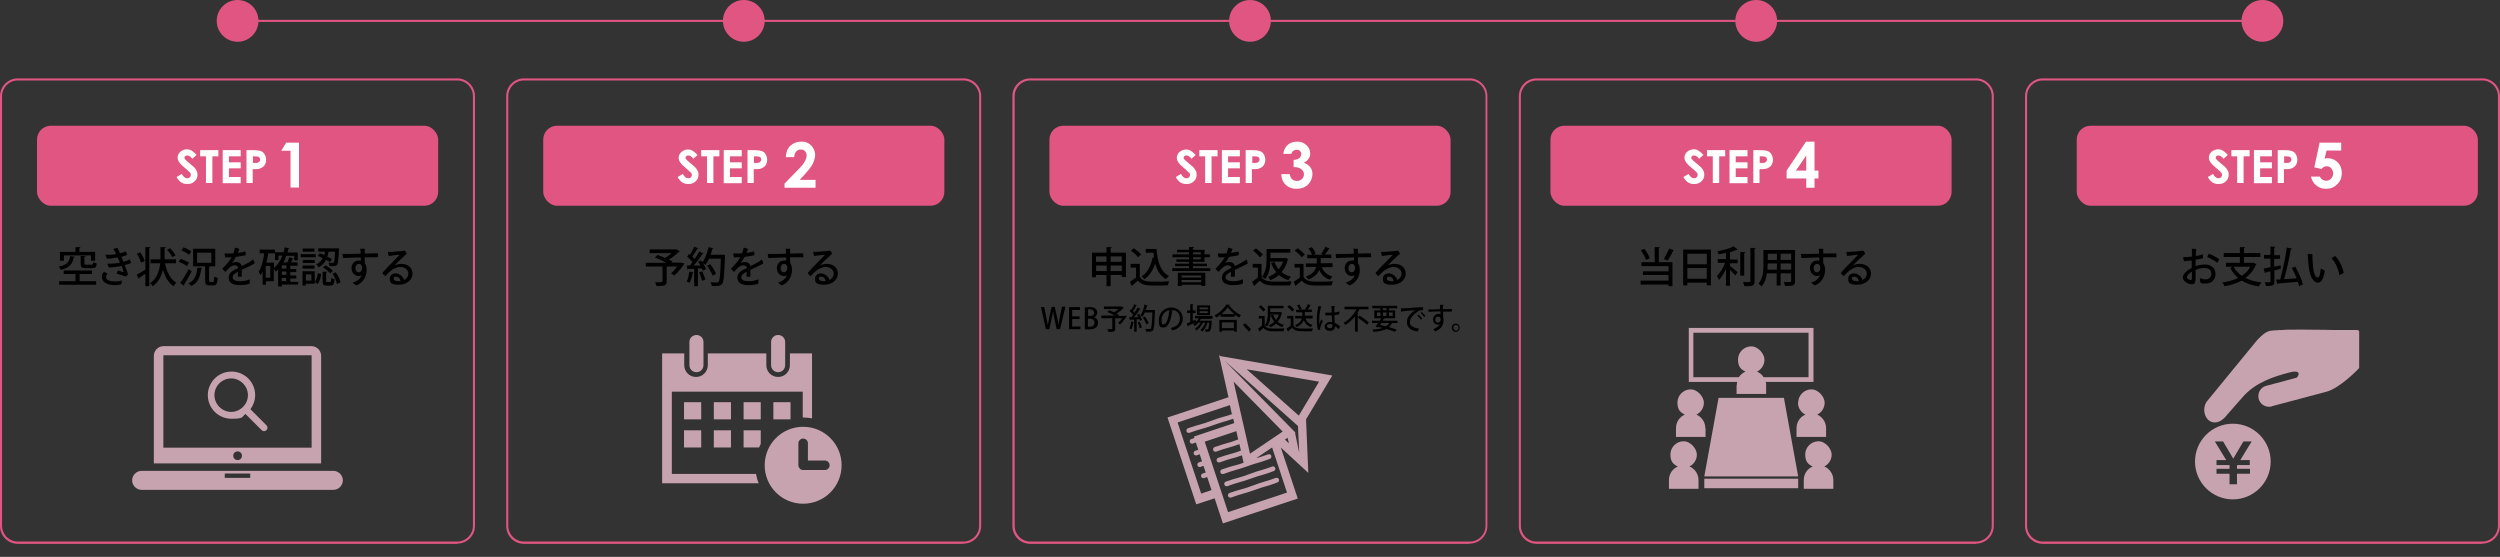 <?xml version="1.0" encoding="UTF-8"?>
<svg id="_レイヤー_1" data-name="レイヤー_1" xmlns="http://www.w3.org/2000/svg" version="1.1" viewBox="0 0 1209 269.3">
  <rect x="0" y="0" width="1209" height="269.3" fill="#333333" stroke="none"/>
  <!-- Generator: Adobe Illustrator 29.8.2, SVG Export Plug-In . SVG Version: 2.1.1 Build 3)  -->
  <defs>
    <style>
      .st0 {
        fill: #e05581;
      }

      .st1 {
        fill: #fff;
      }

      .st2 {
        fill: #c6a3af;
      }
    </style>
  </defs>
  <g id="_レイヤー_11" data-name="_レイヤー_1">
    <g>
      <rect class="st0" x="507.5" y="60.8" width="194" height="38.7" rx="6.7" ry="6.7"/>
      <rect class="st0" x="749.8" y="60.8" width="194" height="38.7" rx="6.7" ry="6.7"/>
      <rect class="st0" x="1004.3" y="60.8" width="194" height="38.7" rx="6.7" ry="6.7"/>
      <rect class="st0" x="262.7" y="60.8" width="194" height="38.7" rx="6.7" ry="6.7"/>
      <rect class="st0" x="17.9" y="60.8" width="194" height="38.7" rx="6.7" ry="6.7"/>
      <g>
        <path d="M36.2,124.1c0,.1-.2.3-.5.3-.6,2.8-1.6,5-6.3,6.1-.2-.5-.6-1.2-1-1.6,4.3-.8,5.1-2.5,5.5-5l2.4.2h-.1ZM38.5,132.5v3.5h8v1.7h-17.9v-1.7h7.9v-3.5h-5.7v-1.7h13.7v1.7h-6ZM30.9,123.5v2.6h-1.9v-4.3h7.5v-2.3h2.4c0,.3-.2.4-.5.5v1.8h7.6v4.3h-2v-2.6h-13.2,0ZM38.9,123.8h2.4c0,.3-.1.4-.5.5v3.1c0,.5,0,.6.9.6h2.6c.6,0,.7-.2.8-1.2.4.3,1.1.5,1.7.6-.2,1.8-.7,2.3-2.2,2.3h-3c-2.1,0-2.6-.5-2.6-2.2v-3.6h-.1Z"/>
        <path d="M58.9,135.4c0,.5,0,1.6-.3,2.1-.9.2-1.9.4-3,.4-4.1,0-6.3-1.7-6.3-3.9s.6-2,1.1-2.5c.6.2,1.3.6,1.6.9-.4.3-.7.9-.7,1.5,0,1.4,1.5,2.2,4.1,2.2s2.7-.3,3.5-.5v-.2ZM60.3,128.2c.8,1.9,1.4,3.8,1.6,4.5-.2.3-.7.8-1.1,1-.8-.3-3-1-4.4-1.4.1-.4.5-1.2.7-1.5,1,.3,2.2.7,2.8.9-.2-.7-.7-2-1.1-3.1-.3,0-.6.1-.9.2-1.3.2-3.4.5-5.2.6-.3-.3-.7-1.4-.8-1.9,1.2,0,3.4,0,5.1-.3.3,0,.6-.1,1-.2-.4-.8-.7-1.7-1.1-2.5-1.7.3-3.4.6-5.1.6-.3-.3-.7-1.4-.8-1.9.7,0,1.4,0,2.4,0,.9,0,1.8-.2,2.8-.3,0-.2-.2-.5-.3-.6-.3-.6-.7-1.4-1.1-1.9.5-.2,1.5-.4,2-.5.3.5.7,1.5,1.2,2.6,1.1-.3,2.1-.6,2.8-.9.3.3.6,1.3.7,1.7-.7.3-1.7.6-2.8.9.3.8.7,1.6,1,2.4,1.2-.3,2.3-.7,3-1.1.3.4.6,1.4.7,1.7-.7.3-1.9.7-3.1,1h0Z"/>
        <path d="M70.3,119.5h2.4c0,.3,0,.4-.5.5v18.4h-1.9v-6c-1.1.8-2.2,1.5-3,2,0,.2,0,.3-.2.4l-1-2c1.1-.5,2.7-1.5,4.2-2.4v-10.9ZM67.9,122.1c.9,1.3,1.8,3,2.1,4.1-.7.4-1.2.6-1.8.8-.3-1.1-1.1-2.9-2-4.3l1.6-.7h0ZM85,127.3h-5.2c.9,4.2,2.5,7.7,5.5,9.4-.5.4-1.1,1.1-1.4,1.7-2.5-1.7-4.1-4.5-5.1-8-.7,3.2-2.2,6-4.9,8-.3-.5-.9-1-1.4-1.4,3.3-2.2,4.5-5.7,5-9.7h-4.7v-1.9h4.8c0-1.9,0-3.9,0-5.9h2.5c0,.4-.2.5-.5.5,0,1.8,0,3.6,0,5.4h5.5v1.9h-.1ZM82.3,120.1c1,1,2.1,2.4,2.6,3.4l-1.6.8c-.4-1-1.5-2.4-2.5-3.5l1.5-.8h0Z"/>
        <path d="M87.3,125.2c1.4.4,3.2,1.2,4.1,1.9l-1,1.6c-.9-.7-2.6-1.6-4-2.1l1-1.5h0ZM87.1,136.9c1.2-1.6,2.9-4.3,4.2-6.8,1.3,1,1.3,1.1,1.4,1.2-1.2,2.2-2.6,4.7-3.7,6.3,0,.1.1.2.1.3s0,.2-.1.3l-1.9-1.4h0ZM88.7,119.6c1.3.5,3,1.3,3.8,2l-1.1,1.6c-.8-.7-2.4-1.6-3.7-2.1l1-1.4h0ZM97.7,129.7c0,.2-.2.3-.4.3-.4,4-1.8,6.9-4.7,8.3-.3-.3-1-.9-1.4-1.3,2.8-1.3,4-3.8,4.2-7.6l2.3.2h0ZM101.2,135.7c0,.6,0,.7.5.7h1.3c.4,0,.5-.4.6-2.7.4.3,1.2.6,1.7.7-.2,2.8-.6,3.6-2.1,3.6h-1.9c-1.7,0-2.1-.6-2.1-2.4v-6.8h-5.8v-8.5h10.7v8.5h-4.1,1.6c0,.2-.1.3-.5.3v6.6ZM95.3,122.2v4.9h6.9v-4.9h-6.9Z"/>
        <path d="M120.8,135.1c0,.7,0,1.6-.2,2.2-.7.2-2.7.6-4.5.6-2.6,0-5.5-.7-5.5-3.5s2.2-3.6,4.6-4.8c0-.7-.7-1.3-1.7-1.3-1.6,0-2.9,1.3-4.5,3.2-.5-.4-1.1-1-1.5-1.6,2.3-2.1,3.6-4,4.5-5.5-1.1,0-2.1.1-3,.1-.2-.5-.4-1.4-.4-2,.6.1,1.2.1,1.7.1s1.6,0,2.6-.1c.3-.9.6-1.9.7-2.7.6,0,1.6.3,2.1.6,0,.4-.4,1.2-.7,1.9,1.4-.2,2.6-.4,3.6-.7.2.5.3,1.3.2,1.8-1.2.3-2.9.6-4.7.8-.5.9-1.2,2.1-1.9,3,.8-.4,1.5-.5,2.1-.5,1.2,0,2.3.6,2.6,2,1.6-.8,3-1.5,4.1-2.2.4-.3.9-.6,1.4-1,.3.4.7,1.4.7,1.9-.6.5-4.1,2.1-6.2,3.1v3.3c-.5.1-1.4,0-1.9,0,0-.4,0-1.4.1-2.4-1.6.8-2.6,1.6-2.6,2.8s1.6,1.8,3.6,1.8,3.6-.5,4.7-.9h0Z"/>
        <path d="M144.2,136v1.6h-7.9v.9h-1.8v-8.2c-.4.4-.8.8-1.2,1.1-.2-.4-.6-1.1-.9-1.6v6.2h-3.8v1.7h-1.6v-6.3c-.3.6-.6,1.1-1,1.7-.2-.4-.7-1.3-.9-1.8,1.4-1.9,2.2-5.3,2.7-8.8h-2.2v-1.8h7.4v1.8h-3.3c-.2,1.5-.5,3-.9,4.5h3.7v2.6c1.7-1.4,3.1-3.5,4.1-6h-1.9v2.2h-1.7v-3.8h4.1c.2-.8.5-1.6.6-2.4l2.2.5c0,.2-.2.3-.5.3,0,.6-.3,1.1-.4,1.7h5v3.8h-1.7v-2.2h-3.8c-.4,1.1-.9,2.2-1.4,3.2h1.9c.3-.8.7-1.8.9-2.5l2.1.6c0,.1-.2.2-.5.2-.2.5-.5,1.1-.7,1.7h3.1v1.6h-3.5v1.6h2.9v1.5h-2.9v1.6h2.9v1.5h-2.9v1.6h3.9v-.3ZM130.7,134.3v-5.7h-2.2v5.7h2.2ZM138.5,129.9v-1.6h-2.2v1.6h2.2ZM138.5,132.9v-1.6h-2.2v1.6h2.2ZM136.2,134.4v1.6h2.2v-1.6h-2.2Z"/>
        <path d="M152.7,122.9v1.5h-7.3v-1.5h7.3ZM152.2,131.2v6h-4.3v.9h-1.6v-6.9h5.9ZM152.2,125.7v1.5h-5.8v-1.5h5.8ZM146.3,129.9v-1.5h5.8v1.5h-5.8ZM152.1,120.2v1.5h-5.7v-1.5h5.7ZM150.6,132.7h-2.7v3h2.7v-3ZM155.3,132.4c-.2,1.8-.6,3.7-1.7,4.9l-1.4-.9c.9-1,1.3-2.7,1.5-4.3l1.6.4h0ZM158.9,121.8c-.2.7-.3,1.6-.6,2.3.8.4,1.6.8,2.2,1.2l-.9,1.5c-.5-.4-1.2-.8-1.9-1.2-.7,1.4-1.8,2.7-3.6,3.7-.2-.4-.7-1.1-1.2-1.4,1.6-.8,2.6-1.9,3.2-3.1-.8-.4-1.7-.7-2.4-1l.9-1.3c.7.2,1.4.5,2.2.8.2-.5.3-1.1.4-1.6h-3.3v-1.6h10v.6c-.2,4.8-.4,6.6-.9,7.3-.5.6-1,.7-2.3.7h-1.4c0-.5-.2-1.2-.5-1.6h2.1c.8,0,.4,0,.5-.2.3-.4.5-1.7.6-5.2h-3.1ZM157.7,135.8c0,.5,0,.6.5.6h1.4c.4,0,.5-.3.6-2.1.3.3,1.1.6,1.6.7-.2,2.5-.6,3.1-1.9,3.1h-1.9c-1.6,0-2-.5-2-2.2v-4.5h2.2c0,.3,0,.4-.5.4v4.1h0ZM159.7,132.2c-.7-.9-2.2-2.1-3.5-2.9l1.2-1c1.3.7,2.9,1.9,3.6,2.7l-1.3,1.2ZM162.9,137.3c-.2-1.4-1.1-3.5-2.1-5l1.6-.6c1.1,1.5,2,3.5,2.3,4.9l-1.7.7h-.1Z"/>
        <path d="M174.4,122.4c0-.7,0-1.4-.2-2.1.6,0,1.6,0,2.2,0v2.3c2.7,0,5.3-.1,6.3-.1.1.5.1,1.4.1,1.9h-6.4v2.8c.6.8.9,2,.9,3.4,0,2.8-1.5,6.1-4.9,7.4-.6-.2-1.5-.9-1.8-1.4,1.8-.4,3.5-1.6,4.3-3.5-.4.2-.9.4-1.4.4-1.8,0-3.5-1.5-3.5-3.8s1.6-3.7,3.5-3.7.7,0,1,.1v-1.6c-3.6.1-7.2.2-8.6.3,0-.5-.3-1.4-.3-2h2.6c1,0,3.5,0,6.2-.1v-.4h0ZM175.1,128.9c-.3-.9-.8-1.3-1.6-1.3s-1.6.8-1.6,2.1.7,2,1.6,2,1.8-.9,1.6-2.8Z"/>
        <path d="M199.5,132.2c0,3-2.5,5.5-6.8,5.5s-4.2-1.6-4.2-3,1.1-2.5,2.8-2.5,3.7,1.5,4.1,3.2c1.3-.6,2.1-1.8,2.1-3.2s-1.4-3.1-4-3.1-5.6,2.4-7.1,4.5c-.5-.3-1.2-1-1.5-1.6,1.3-1.5,3.8-4.2,5.2-5.5,1.3-1.3,2.6-2.7,3.2-3.3-1.1,0-3.5.4-5.3.6-.2-.5-.4-1.4-.4-2h1.7c1.6-.1,5.6-.4,6.5-.6.3.3.7,1,.9,1.5-1,.9-2.6,2.4-3.8,3.5-.9.9-1.6,1.6-2.1,2.2,1-.6,2.3-.8,3.2-.8,3.3,0,5.5,1.8,5.5,4.8v-.2ZM193.7,135.9c-.2-1.2-1-2.1-2.2-2.1s-1.1.4-1.1.9c0,.8.9,1.3,2.1,1.3s.8,0,1.1,0h0Z"/>
      </g>
      <g>
        <path d="M329.6,127.1l1.4.3c-.2.4-2.2,3.5-4.9,5.8l-1.6-1c1-.8,2.1-2.1,3-3.3h-4.7c0,.1-.2.2-.4.2v7c0,2.1-1.1,2.2-4.9,2.2-.1-.5-.4-1.3-.7-1.8h2.2q1.4,0,1.4-.4v-7.2h-8.1v-1.8h10c-1.6-.9-3.8-1.9-5.6-2.5l1.3-1.3c1.1.4,2.4.9,3.7,1.4,1-.6,2.2-1.5,3.1-2.3h-10.6v-1.8h12.9c0-.1,1.7,1,1.7,1,0,0-.3.2-.5.2-1.2,1.2-3,2.6-4.8,3.7.7.3,1.2.7,1.7,1l-.5.5h4.9Z"/>
        <path d="M335.4,131.8c0,.1-.2.2-.4.2-.3,1.7-.8,3.6-1.5,4.8-.3-.2-1-.5-1.4-.7.6-1.1,1-3,1.3-4.8l2,.5ZM340.2,122.7c0,0-.2.2-.5.2-1.1,1.7-2.7,3.8-4.2,5.5h3.2c-.3-.6-.7-1.2-1.1-1.8l1.4-.7c1,1.3,2,3,2.4,4.2-.6.4-1,.6-1.5.8,0-.3-.3-.7-.5-1.1h-1.9v8.6h-1.8v-8.4c-1.1,0-2.1.1-2.9.1,0,.2-.2.3-.3.3l-.4-2h1.5c.4-.5.9-1,1.3-1.6-.6-.9-1.7-1.9-2.6-2.7l.9-1.3c.2.1.3.3.5.4.7-1.2,1.6-2.7,2-3.9l2,.8c0,.2-.3.2-.5.2-.6,1.1-1.6,2.7-2.4,3.8.4.4.8.8,1.1,1.2.9-1.3,1.7-2.6,2.3-3.7l1.9.9v.2ZM339.5,135.8c-.2-1.1-.8-2.8-1.4-4.1l1.5-.5c.6,1.3,1.2,2.9,1.5,4l-1.6.6ZM349.6,123.2h1v.7c-.3,9.3-.6,12.4-1.4,13.4-.6.8-1.3,1-3.1,1h-1.9c0-.5-.3-1.3-.6-1.8,1.3.1,2.5.1,3,.1s.6,0,.9-.3c.6-.7.9-3.7,1.1-11.2h-5.7c-.5,1.1-1.1,2.2-1.7,3-.4-.3-1.1-.8-1.6-1.1,1.3-1.7,2.4-4.7,3.1-7.5l2.3.6c0,.2-.2.3-.5.2-.2,1-.5,2-.9,2.9h6ZM343.5,127.8c1.1,1.4,2.3,3.3,2.8,4.6l-1.7.9c-.4-1.3-1.6-3.3-2.6-4.8l1.5-.8h0Z"/>
        <path d="M366.8,135.1c0,.7,0,1.6-.2,2.2-.7.2-2.7.6-4.5.6-2.6,0-5.5-.7-5.5-3.5s2.2-3.6,4.6-4.8c0-.7-.7-1.3-1.7-1.3-1.6,0-2.9,1.3-4.5,3.2-.5-.4-1.1-1-1.5-1.6,2.3-2.1,3.6-4,4.5-5.5-1.1,0-2.1.1-3,.1-.2-.5-.4-1.4-.4-2,.6.1,1.2.1,1.7.1s1.6,0,2.6-.1c.3-.9.6-1.9.7-2.7.6,0,1.6.3,2.1.6,0,.4-.4,1.2-.7,1.9,1.4-.2,2.6-.4,3.6-.7.2.5.3,1.3.2,1.8-1.2.3-2.9.6-4.7.8-.5.9-1.2,2.1-1.9,3,.8-.4,1.5-.5,2.1-.5,1.2,0,2.3.6,2.6,2,1.6-.8,3-1.5,4.1-2.2.4-.3.9-.6,1.4-1,.3.4.7,1.4.7,1.9-.6.5-4.1,2.1-6.2,3.1v3.3c-.5.1-1.3,0-1.9,0,0-.4,0-1.4.1-2.4-1.6.8-2.6,1.6-2.6,2.8s1.6,1.8,3.6,1.8,3.6-.5,4.7-.9h0Z"/>
        <path d="M380.1,122.4c0-.7,0-1.4-.2-2.1.6,0,1.6,0,2.2,0v2.3c2.7,0,5.3-.1,6.3-.1.1.5.1,1.4.1,1.9h-6.4v2.8c.6.8.9,2,.9,3.4,0,2.8-1.5,6.1-4.9,7.4-.6-.2-1.5-.9-1.8-1.4,1.8-.4,3.5-1.6,4.3-3.5-.4.2-.9.4-1.4.4-1.8,0-3.5-1.5-3.5-3.8s1.6-3.7,3.5-3.7.7,0,1,.1v-1.6c-3.6.1-7.2.2-8.6.3-.1-.5-.3-1.4-.3-2h2.6c1,0,3.5,0,6.2-.1v-.4h0ZM380.7,128.9c-.3-.9-.8-1.3-1.6-1.3s-1.6.8-1.6,2.1.7,2,1.6,2,1.8-.9,1.6-2.8Z"/>
        <path d="M405.2,132.2c0,3-2.5,5.5-6.8,5.5s-4.2-1.6-4.2-3,1.1-2.5,2.8-2.5,3.7,1.5,4.1,3.2c1.3-.6,2.1-1.8,2.1-3.2s-1.4-3.1-4-3.1-5.6,2.4-7.1,4.5c-.5-.3-1.2-1-1.5-1.6,1.3-1.5,3.8-4.2,5.2-5.5,1.3-1.3,2.6-2.7,3.2-3.3-1.1,0-3.5.4-5.3.6-.2-.5-.4-1.4-.4-2h1.7c1.6-.1,5.6-.4,6.5-.6.3.3.7,1,.9,1.5-1,.9-2.6,2.4-3.8,3.5-.9.9-1.6,1.6-2.1,2.2,1-.6,2.3-.8,3.2-.8,3.3,0,5.5,1.8,5.5,4.8v-.2ZM399.3,135.9c-.2-1.2-1-2.1-2.2-2.1s-1.1.4-1.1.9c0,.8.9,1.3,2.1,1.3s.8,0,1.1,0h.1Z"/>
      </g>
      <g>
        <path d="M537.1,122.2h7.4v11.8h-2v-1h-5.4v5.4h-2v-5.4h-5.1v1.1h-1.9v-11.9h7v-2.7h2.5c0,.3-.2.4-.5.5v2.2ZM535.1,124h-5.1v2.6h5.1v-2.6ZM530.1,131.1h5.1v-2.7h-5.1v2.7ZM542.5,124h-5.4v2.6h5.4v-2.6ZM537.1,131.1h5.4v-2.7h-5.4v2.7Z"/>
        <path d="M551.2,127.5v6.5c1.4,2.2,4.2,2.2,7.3,2.2s5.1,0,6.9-.2c-.2.5-.5,1.4-.6,2-1.4,0-3.4.1-5.3.1-4.6,0-7.2,0-9.2-2.4-.9.8-1.9,1.7-2.7,2.3,0,.2,0,.3-.2.4l-1-2.1c.9-.6,2-1.3,3-2.1v-4.8h-2.6v-1.8h4.5-.1ZM548.3,120c1.3.9,2.8,2.2,3.5,3.1l-1.5,1.3c-.6-1-2.1-2.3-3.4-3.2l1.4-1.1h0ZM554,120.4h5.3c.4,6.1,1.9,10.9,6,13.1-.4.3-1.1,1-1.5,1.5-2.7-1.6-4.3-4.3-5.2-7.6-1,3.3-2.7,6-5.2,7.6-.3-.4-.9-1-1.3-1.4,2.8-1.7,4.5-5,5.3-9.1h.7c-.1-.6-.2-1.4-.3-2.3h-3.7v-1.8h-.1Z"/>
        <path d="M577,129.7h8.3v1.4h-18.4v-1.4h8.1v-1h-6.7v-1.2h6.7v-.9h-6.1v-1.2h6.1v-1h-8v-1.4h8v-1h-5.8v-1.2h5.8v-1.4h2.4c0,.3,0,.4-.5.5v.9h5.6v2.2h2.6v1.4h-2.6v2.2h-5.6v.9h6.8v1.2h-6.8v1h.1ZM569.6,138.4v-6.5h13.3v6.4h-1.9v-.6h-9.5v.6h-1.9,0ZM580.9,133.2h-9.5v1h9.5v-1ZM571.4,136.5h9.5v-1.1h-9.5v1.1ZM577,122v1h3.7v-1h-3.7ZM577,124.4v1h3.7v-1h-3.7Z"/>
        <path d="M601.1,135.1c0,.7,0,1.6-.2,2.2-.7.2-2.7.6-4.5.6-2.6,0-5.5-.7-5.5-3.5s2.2-3.6,4.6-4.8c0-.7-.7-1.3-1.7-1.3-1.6,0-2.9,1.3-4.5,3.2-.5-.4-1.1-1-1.5-1.6,2.3-2.1,3.6-4,4.5-5.5-1.1,0-2.1.1-3,.1-.2-.5-.4-1.4-.4-2,.6.1,1.2.1,1.7.1s1.6,0,2.6-.1c.3-.9.6-1.9.7-2.7.6,0,1.6.3,2.1.6,0,.4-.4,1.2-.7,1.9,1.4-.2,2.6-.4,3.6-.7.2.5.3,1.3.2,1.8-1.2.3-2.9.6-4.7.8-.5.9-1.2,2.1-1.9,3,.8-.4,1.5-.5,2.1-.5,1.2,0,2.3.6,2.6,2,1.6-.8,3-1.5,4.1-2.2.4-.3.9-.6,1.4-1,.3.4.7,1.4.7,1.9-.6.5-4.1,2.1-6.2,3.1v3.3c-.5.1-1.4,0-1.9,0,0-.4,0-1.4,0-2.4-1.6.8-2.6,1.6-2.6,2.8s1.6,1.8,3.6,1.8,3.6-.5,4.7-.9h0Z"/>
        <path d="M610.1,127.5v6.5c1.4,2.2,4.2,2.2,7.5,2.2s5.2,0,7-.2c-.2.5-.5,1.4-.6,2-1.4,0-3.4.1-5.4.1-4.6,0-7.3,0-9.3-2.4-.9.8-1.8,1.7-2.6,2.3,0,.2,0,.3-.2.4l-1-2.1c.9-.6,1.9-1.4,2.8-2.1v-4.8h-2.5v-1.8h4.3ZM607.3,120c1.2.9,2.7,2.2,3.4,3.2l-1.5,1.3c-.6-1-2-2.4-3.2-3.3l1.4-1.1h-.1ZM616.3,126.6c.5,1.4,1.2,2.6,2.1,3.6.9-1.1,1.6-2.3,2.1-3.7h-6.2c0,2.7-.6,6.1-2.4,8.4-.3-.3-1.2-.9-1.6-1.1,2-2.5,2.2-6,2.2-8.7v-4.7h11.5v1.8h-9.6v2.6h7.4l1.2.4c0,0-.1.2-.2.3-.6,2.5-1.7,4.5-3,6.1,1.2,1,2.7,1.7,4.5,2.2-.4.4-1,1.1-1.2,1.7-1.8-.5-3.3-1.4-4.6-2.5-1.2,1.1-2.7,1.9-4.2,2.5-.2-.5-.7-1.2-1.1-1.6,1.5-.5,2.8-1.3,4-2.3-1-1.3-1.9-2.7-2.5-4.5l1.7-.4h-.1Z"/>
        <path d="M630.4,127.5v6.5c1.4,2.2,4.2,2.2,7.3,2.2s5.1,0,6.9-.2c-.2.5-.5,1.4-.6,2-1.4,0-3.4.1-5.3.1-4.6,0-7.2,0-9.2-2.4-.9.8-1.9,1.7-2.7,2.3,0,.2,0,.3-.2.4l-1-2.1c.9-.6,2-1.3,3-2.1v-4.8h-2.6v-1.8h4.5-.1ZM627.5,120c1.3.9,2.8,2.2,3.5,3.1l-1.5,1.3c-.6-1-2.1-2.3-3.4-3.2l1.4-1.1h0ZM644.3,129.2h-5.1c.9,2.3,2.6,3.8,5.2,4.5-.4.4-1,1.1-1.2,1.6-2.5-.8-4.2-2.4-5.2-4.8-.7,1.7-2.2,3.4-5.2,4.7-.2-.4-.8-1-1.3-1.4,3.3-1.3,4.5-3,5-4.7h-5v-1.7h5.3v-2.5h-4.6v-1.7h2.3c-.3-.9-1-2.1-1.7-3l1.6-.7c.8,1,1.6,2.3,1.8,3.2l-1.1.5h4.7l-.9-.4c.7-.9,1.5-2.3,2-3.4l2.2.8c0,.1-.3.2-.5.2-.5.8-1.2,1.9-1.9,2.7h3.1v1.7h-5.1v2.5h5.7v1.9Z"/>
        <path d="M654.7,122.4c0-.7,0-1.4-.2-2.1.6,0,1.6,0,2.2,0v2.3c2.7,0,5.3-.1,6.3-.1.1.5.1,1.4.1,1.9h-6.4v2.8c.6.8.9,2,.9,3.4,0,2.8-1.5,6.1-4.9,7.4-.6-.2-1.5-.9-1.8-1.4,1.8-.4,3.5-1.6,4.3-3.5-.4.2-.9.4-1.4.4-1.8,0-3.5-1.5-3.5-3.8s1.6-3.7,3.5-3.7.7,0,1,.1v-1.6c-3.6.1-7.2.2-8.6.3-.1-.5-.3-1.4-.3-2h2.6c1,0,3.5,0,6.2-.1v-.4h0ZM655.3,128.9c-.3-.9-.8-1.3-1.6-1.3s-1.6.8-1.6,2.1.7,2,1.6,2,1.8-.9,1.6-2.8Z"/>
        <path d="M679.8,132.2c0,3-2.5,5.5-6.8,5.5s-4.2-1.6-4.2-3,1.1-2.5,2.8-2.5,3.7,1.5,4.1,3.2c1.3-.6,2.1-1.8,2.1-3.2s-1.4-3.1-4-3.1-5.6,2.4-7.1,4.5c-.5-.3-1.2-1-1.5-1.6,1.3-1.5,3.8-4.2,5.2-5.5,1.3-1.3,2.6-2.7,3.2-3.3-1.1,0-3.5.4-5.3.6-.2-.5-.4-1.4-.4-2h1.7c1.6-.1,5.6-.4,6.5-.6.3.3.7,1,.9,1.5-1,.9-2.6,2.4-3.8,3.5-.9.9-1.6,1.6-2.1,2.2,1-.6,2.3-.8,3.2-.8,3.3,0,5.5,1.8,5.5,4.8v-.2ZM674,135.9c-.2-1.2-1-2.1-2.2-2.1s-1.1.4-1.1.9c0,.8.9,1.3,2.1,1.3s.8,0,1.1,0h.1Z"/>
      </g>
      <g>
        <path d="M802.7,119.6c0,.2-.1.3-.5.3v6.9h6.6v11.6h-1.9v-.8h-13.5v-1.9h13.5v-2.7h-12.4v-1.8h12.4v-2.5h-13.1v-1.9h6.4v-7.3h2.5ZM795.2,120.3c1.1,1.4,2.2,3.3,2.6,4.6l-1.8.8c-.4-1.3-1.5-3.3-2.5-4.7l1.7-.7ZM804.7,125.2c.8-1.4,1.9-3.5,2.5-5l2.4.9c0,0-.3.2-.5.2-.6,1.5-1.8,3.4-2.6,4.7l-1.7-.7h0Z"/>
        <path d="M814,120.7h13.4v17.3h-2v-1.3h-9.4v1.3h-2v-17.3ZM825.4,122.7h-9.4v5.1h9.4v-5.1ZM816,134.8h9.4v-5.2h-9.4v5.2Z"/>
        <path d="M840.1,120.9h-.5c-.8.4-1.9.8-3,1.1v3.5h3.7v1.8h-3.7v1.3c1,.7,3.1,2.6,3.7,3l-1.1,1.6c-.6-.7-1.7-1.8-2.6-2.7v7.7h-1.9v-8.2c-1,2.1-2.2,4.2-3.4,5.4-.2-.5-.7-1.4-1-1.9,1.5-1.5,3.1-4.1,4-6.4h-3.6v-1.8h4v-3c-1.2.3-2.5.5-3.6.7,0-.4-.4-1.1-.6-1.5,2.9-.5,6.2-1.4,7.9-2.4l1.7,1.4v.4ZM844,122.1c0,.2-.1.3-.5.3v10.9h-1.9v-11.4h2.3v.2ZM846.6,119.9h2.4c0,.3-.1.4-.5.5v15.6c0,2.2-.9,2.5-4.9,2.4-.1-.5-.4-1.4-.7-2h2.2c1.3,0,1.4,0,1.4-.5v-16.1h.1Z"/>
        <path d="M868.1,120.9v15.1c0,2.1-.9,2.3-4.9,2.3,0-.5-.4-1.4-.6-1.9h2.2c1.3,0,1.4,0,1.4-.5v-3.7h-5.1v5.9h-1.9v-5.9h-4.7c-.3,2.3-1.1,4.6-2.6,6.3-.3-.4-1.1-1-1.5-1.3,2.2-2.5,2.4-6.1,2.4-9v-7.3h15.3ZM854.8,128.2v2.2h4.5v-3h-4.4v.8h-.1ZM859.3,122.7h-4.4v3h4.4v-3ZM866.2,125.7v-3h-5.1v3h5.1ZM861.1,130.4h5.1v-3h-5.1v3Z"/>
        <path d="M879.7,122.4c0-.7,0-1.4-.2-2.1.6,0,1.6,0,2.2,0v2.3c2.7,0,5.3-.1,6.3-.1.1.5.1,1.4.1,1.9h-6.4v2.8c.6.8.9,2,.9,3.4,0,2.8-1.5,6.1-4.9,7.4-.6-.2-1.5-.9-1.8-1.4,1.8-.4,3.5-1.6,4.3-3.5-.4.2-.9.4-1.4.4-1.8,0-3.5-1.5-3.5-3.8s1.6-3.7,3.5-3.7.7,0,1,.1v-1.6c-3.6.1-7.2.2-8.6.3-.1-.5-.3-1.4-.3-2h2.6c1,0,3.5,0,6.2-.1v-.4h0ZM880.3,128.9c-.3-.9-.8-1.3-1.6-1.3s-1.6.8-1.6,2.1.7,2,1.6,2,1.8-.9,1.6-2.8Z"/>
        <path d="M904.8,132.2c0,3-2.5,5.5-6.8,5.5s-4.2-1.6-4.2-3,1.1-2.5,2.8-2.5,3.7,1.5,4.1,3.2c1.3-.6,2.1-1.8,2.1-3.2s-1.4-3.1-4-3.1-5.6,2.4-7.1,4.5c-.5-.3-1.2-1-1.5-1.6,1.3-1.5,3.8-4.2,5.2-5.5,1.3-1.3,2.6-2.7,3.2-3.3-1.1,0-3.5.4-5.3.6-.2-.5-.4-1.4-.4-2h1.7c1.6-.1,5.6-.4,6.5-.6.3.3.7,1,.9,1.5-1,.9-2.6,2.4-3.8,3.5-.9.9-1.6,1.6-2.1,2.2,1-.6,2.3-.8,3.2-.8,3.3,0,5.5,1.8,5.5,4.8v-.2ZM898.9,135.9c-.2-1.2-1-2.1-2.2-2.1s-1.1.4-1.1.9c0,.8.9,1.3,2.1,1.3s.8,0,1.1,0h.1Z"/>
      </g>
      <g>
        <path d="M1061.8,128.7c1.5-.5,3.1-.8,4.6-.8,2.7,0,5,1.7,5,4.5s-1.8,4.7-4.6,4.7-1.9-.1-2.6-.4c-.3-.5-.4-1.7-.3-2.2.8.3,1.8.6,2.6.6,1.7,0,2.9-.9,2.9-2.8s-1.6-2.7-3.3-2.7-3,.4-4.3.9v4.1c0,2.3-.7,2.9-1.8,2.9-1.8,0-4.4-1.6-4.4-3.3s2.2-3.6,4.3-4.6v-3.6c-1.2.1-2.7.3-3.7.3-.2-.5-.4-1.5-.4-2,1.4,0,2.9,0,4.2-.2v-3.8c.6,0,1.7,0,2.1.2,0,.9-.2,2-.2,3.3,1.4-.2,2.7-.5,3.4-.8.1.5,0,1.4,0,1.9-.6.2-2.1.5-3.5.7v3.1h0ZM1060,131.4c-1.2.7-2.4,1.7-2.4,2.6s1.1,1.4,1.7,1.4.7-.1.7-1v-2.9h0ZM1073.2,125.3c-.2.6-.7,1.5-.9,1.8-.9-.8-3.4-2.2-4.9-2.8.2-.5.6-1.3.9-1.6,1.6.6,3.9,1.9,4.9,2.6Z"/>
        <path d="M1089.8,127l1.4.8c0,.1-.2.2-.3.3-1.1,2.7-2.8,4.7-5,6.3,2.1,1.1,4.7,1.8,7.7,2.2-.4.4-.9,1.3-1.2,1.9-3.3-.5-6.1-1.4-8.3-2.8-2.4,1.3-5.3,2.2-8.3,2.7-.2-.5-.7-1.4-1.1-1.8,2.8-.4,5.4-1.1,7.7-2.2-1.6-1.3-2.9-2.9-3.9-4.9l1.4-.5h-3.4v-1.9h6.7v-2.8h-7.8v-1.9h7.8v-2.9h2.5c0,.3,0,.4-.5.5v2.4h7.9v1.9h-7.9v2.8h4.8-.2ZM1080.2,129c.9,1.8,2.2,3.2,3.9,4.4,1.7-1.1,3.2-2.5,4.1-4.4h-8Z"/>
        <path d="M1099.9,129l3-.7c0,.7.1,1.1.1,1.6-1,.3-2.1.6-3.1.9v5.3c0,2-.7,2.2-4.1,2.2,0-.5-.3-1.3-.6-1.8h1.7c1,0,1.1,0,1.1-.5v-4.8c-.9.2-1.7.4-2.4.6,0,.2-.2.3-.3.3l-.6-2.2,3.3-.7v-4.1h-3.1v-1.8h3.1v-4h2.3c0,.3,0,.4-.5.5v3.6h2.8v1.8h-2.8v3.7h.1ZM1109.9,128.8c1.6,2.8,3.3,6.5,3.8,8.8l-1.9.8c0-.6-.3-1.3-.6-2.1-3.5.3-7.2.6-9.6.8,0,.2-.2.3-.3.3l-.6-2.2h2c1.2-4.4,2.6-10.7,3.2-15.5l2.5.5c0,.2-.3.3-.6.4-.7,4.4-2,10.2-3.2,14.4,1.9-.1,4-.3,6.1-.4-.7-1.7-1.6-3.6-2.4-5.1l1.7-.6h-.1Z"/>
        <path d="M1118.5,128.7c.3,3.2,1.2,5.5,2.3,5.5s1.2-2.1,1.5-4.3c.7.2,1.6.7,2,1.1-.7,4.3-1.9,5.7-3.4,5.7s-3.8-1.9-4.4-7.7c-.3-2.5-.4-4.6-.5-6.2.6,0,1.8,0,2.3.2,0,.9,0,3.9.3,5.6h-.1ZM1133.3,132c-.4.4-1.3.8-2,1-.4-2.7-1.7-5.9-3.8-8.1.5-.4,1.3-.9,1.8-1.1,2.2,2.2,3.8,6,4.1,8.2h-.1Z"/>
      </g>
      <g>
        <g>
          <path class="st2" d="M165.8,232.3c0-2.5-2.1-4.6-4.6-4.6h-92.7c-2.5,0-4.6,2.1-4.6,4.6s2.1,4.6,4.6,4.6h92.7c2.5,0,4.6-2.1,4.6-4.6ZM121,231.1h-12.3v-2.1h12.3v2.1Z"/>
          <path class="st2" d="M155.3,224.1v-52c0-2.6-2.1-4.7-4.7-4.7h-71.5c-2.6,0-4.7,2.1-4.7,4.7v52h81,0ZM114.9,222.5c-1.1,0-2.1-.9-2.1-2.1s.9-2.1,2.1-2.1,2.1.9,2.1,2.1-.9,2.1-2.1,2.1ZM79,171.8h71.7v44.7h-71.7v-44.7Z"/>
        </g>
        <path class="st2" d="M111.9,179.7c-6.3,0-11.4,5.1-11.4,11.4s5.1,11.4,11.4,11.4,4.9-.9,6.8-2.3l7.8,7.8c.3.3.7.5,1.2.5s.8-.2,1.2-.5c.6-.6.6-1.7,0-2.3l-7.8-7.8c1.4-1.9,2.3-4.3,2.3-6.8,0-6.3-5.1-11.4-11.4-11.4h-.1ZM103.7,191.1c0-4.5,3.7-8.1,8.1-8.1s8.1,3.7,8.1,8.1-3.7,8.1-8.1,8.1-8.1-3.7-8.1-8.1Z"/>
      </g>
      <circle class="st0" cx="114.9" cy="10.1" r="10.1"/>
      <circle class="st0" cx="359.7" cy="10.1" r="10.1"/>
      <circle class="st0" cx="604.5" cy="10.1" r="10.1"/>
      <circle class="st0" cx="849.3" cy="10.1" r="10.1"/>
      <circle class="st0" cx="1094.1" cy="10.1" r="10.1"/>
      <rect class="st0" x="114.9" y="9.6" width="979.3" height="1"/>
      <g>
        <g>
          <path class="st1" d="M95.2,74.8l-2.2,2c-.8-1.1-1.6-1.6-2.4-1.6s-.7.1-1,.3-.4.5-.4.7,0,.5.3.8c.2.3,1,1,2.2,2s1.9,1.6,2.1,1.8c.6.6,1,1.2,1.3,1.8s.4,1.2.4,1.9c0,1.3-.5,2.4-1.4,3.2-.9.9-2.1,1.3-3.5,1.3s-2.1-.3-3-.8c-.8-.6-1.6-1.4-2.2-2.6l2.5-1.5c.8,1.4,1.6,2.1,2.6,2.1s1-.2,1.3-.5.5-.7.5-1.1,0-.7-.4-1.1-.9-.9-1.8-1.7c-1.7-1.4-2.9-2.5-3.4-3.3s-.8-1.5-.8-2.3.4-2.1,1.3-2.8,1.9-1.2,3.1-1.2,1.6.2,2.3.6,1.5,1,2.3,2h.3Z"/>
          <path class="st1" d="M96.8,72.6h8.8v3h-2.9v12.9h-3.1v-12.9h-2.8v-3Z"/>
          <path class="st1" d="M107.7,72.6h8.7v3h-5.7v2.9h5.7v2.9h-5.7v4.2h5.7v3h-8.7v-15.9h0Z"/>
          <path class="st1" d="M119.2,72.6h3.2c1.7,0,3,.2,3.8.5s1.4.8,1.8,1.6c.4.7.7,1.6.7,2.6s-.3,2-.9,2.8c-.6.7-1.4,1.2-2.4,1.5-.6.2-1.6.2-3.2.2v6.7h-3v-15.9ZM122.2,78.8h1c.8,0,1.3,0,1.6-.2.3-.1.5-.3.7-.5.2-.3.3-.6.3-.9,0-.6-.2-1.1-.7-1.3-.3-.2-1-.3-1.9-.3h-.9v3.3h0Z"/>
        </g>
        <path class="st1" d="M138.4,69h6.2v21.7h-4.1v-17.8h-4.5l2.4-3.9h0Z"/>
      </g>
      <g>
        <g>
          <path class="st1" d="M337.5,74.8l-2.2,2c-.8-1.1-1.6-1.6-2.4-1.6s-.7.1-1,.3-.4.5-.4.7,0,.5.3.8c.2.3,1,1,2.2,2s1.9,1.6,2.1,1.8c.6.6,1,1.2,1.3,1.8s.4,1.2.4,1.9c0,1.3-.5,2.4-1.4,3.2-.9.9-2.1,1.3-3.5,1.3s-2.1-.3-3-.8c-.8-.6-1.6-1.4-2.2-2.6l2.5-1.5c.8,1.4,1.6,2.1,2.6,2.1s1-.2,1.3-.5c.4-.3.5-.7.5-1s0-.7-.4-1.1-.9-.9-1.8-1.7c-1.7-1.4-2.9-2.5-3.4-3.3s-.8-1.5-.8-2.3.4-2.1,1.3-2.8,1.9-1.2,3.1-1.2,1.6.2,2.3.6,1.5,1,2.3,2h.3Z"/>
          <path class="st1" d="M339.1,72.6h8.8v3h-2.9v12.9h-3.1v-12.9h-2.8v-3Z"/>
          <path class="st1" d="M350,72.6h8.7v3h-5.7v2.9h5.7v2.9h-5.7v4.2h5.7v3h-8.7v-15.9h0Z"/>
          <path class="st1" d="M361.5,72.6h3.2c1.7,0,3,.2,3.8.5s1.4.8,1.8,1.6c.4.7.7,1.6.7,2.6s-.3,2-.9,2.8c-.6.7-1.4,1.2-2.4,1.5-.6.2-1.6.2-3.2.2v6.7h-3v-15.9ZM364.5,78.8h1c.8,0,1.3,0,1.6-.2s.5-.3.7-.5c.2-.3.3-.6.3-.9,0-.6-.2-1.1-.7-1.3-.3-.2-1-.3-1.9-.3h-.9v3.3h0Z"/>
        </g>
        <path class="st1" d="M384,76h-4c.1-2.3.8-4.2,2.2-5.5s3.1-2,5.2-2,2.5.3,3.5.8,1.8,1.4,2.4,2.4.9,2.1.9,3.2-.4,2.7-1.1,4.2-2.1,3.2-4,5.3l-2.4,2.6h7.7v3.8h-15v-2l6.7-6.9c1.6-1.6,2.7-3,3.2-4s.8-1.9.8-2.7-.3-1.5-.8-2.1-1.3-.8-2.1-.8-1.6.3-2.2,1-.9,1.6-.9,2.7h-.1Z"/>
      </g>
      <g>
        <path class="st1" d="M578.4,74.8l-2.2,2c-.8-1.1-1.6-1.6-2.4-1.6s-.7.1-1,.3-.4.5-.4.7,0,.5.3.8c.2.3,1,1,2.2,2s1.9,1.6,2.1,1.8c.6.6,1,1.2,1.3,1.8s.4,1.2.4,1.9c0,1.3-.5,2.4-1.4,3.2-.9.9-2.1,1.3-3.5,1.3s-2.1-.3-3-.8c-.8-.6-1.6-1.4-2.2-2.6l2.5-1.5c.8,1.4,1.6,2.1,2.6,2.1s1-.2,1.3-.5.5-.7.5-1,0-.7-.4-1.1-.9-.9-1.8-1.7c-1.7-1.4-2.9-2.5-3.4-3.3s-.8-1.5-.8-2.3.4-2.1,1.3-2.8c.9-.7,1.9-1.2,3.1-1.2s1.6.2,2.3.6,1.5,1,2.3,2h.3Z"/>
        <path class="st1" d="M580,72.6h8.8v3h-2.9v12.9h-3.1v-12.9h-2.8v-3Z"/>
        <path class="st1" d="M590.9,72.6h8.7v3h-5.7v2.9h5.7v2.9h-5.7v4.2h5.7v3h-8.7v-15.9h0Z"/>
        <path class="st1" d="M602.4,72.6h3.2c1.7,0,3,.2,3.8.5s1.4.8,1.8,1.6c.4.7.7,1.6.7,2.6s-.3,2-.9,2.8c-.6.7-1.4,1.2-2.4,1.5-.6.2-1.6.2-3.2.2v6.7h-3v-15.9h0ZM605.5,78.8h1c.8,0,1.3,0,1.6-.2s.5-.3.7-.5c.2-.3.3-.6.3-.9,0-.6-.2-1.1-.7-1.3-.3-.2-1-.3-1.9-.3h-.9v3.3h0Z"/>
      </g>
      <path class="st1" d="M624.6,74.4h-4c.2-1.6.8-2.9,1.7-3.9,1.3-1.4,3-2,5-2s3.3.6,4.5,1.7,1.8,2.5,1.8,4-.3,1.8-.8,2.6-1.3,1.4-2.3,1.9c1.3.4,2.3,1.1,3.1,2.1s1.1,2.1,1.1,3.5-.7,3.6-2.2,5-3.3,2-5.5,2-3.8-.6-5.2-1.9c-1.4-1.3-2.1-3-2.2-5.2h4.1c.2,1.1.6,2,1.2,2.5s1.4.8,2.3.8,1.8-.3,2.4-.9c.6-.6,1-1.4,1-2.3s-.4-1.8-1.3-2.5c-.9-.7-2.1-1-3.7-1v-3.5c1,0,1.7-.2,2.2-.5s.9-.5,1.1-1c.2-.5.4-.8.4-1.3s-.2-1.1-.6-1.5c-.4-.4-1-.6-1.6-.6s-1.1.2-1.6.5-.8.8-1,1.4h0Z"/>
      <g>
        <path class="st1" d="M823.9,74.8l-2.2,2c-.8-1.1-1.6-1.6-2.4-1.6s-.7.1-1,.3-.4.5-.4.7,0,.5.3.8c.2.3,1,1,2.2,2s1.9,1.6,2.1,1.8c.6.6,1,1.2,1.3,1.8s.4,1.2.4,1.9c0,1.3-.5,2.4-1.4,3.2-.9.9-2.1,1.3-3.5,1.3s-2.1-.3-3-.8c-.8-.6-1.6-1.4-2.2-2.6l2.5-1.5c.8,1.4,1.6,2.1,2.6,2.1s1-.2,1.3-.5.5-.7.5-1.1,0-.7-.4-1.1c-.3-.4-.9-.9-1.8-1.7-1.7-1.4-2.9-2.5-3.4-3.3s-.8-1.5-.8-2.3.4-2.1,1.3-2.8c.9-.7,1.9-1.2,3.1-1.2s1.6.2,2.3.6,1.5,1,2.3,2h.3Z"/>
        <path class="st1" d="M825.5,72.6h8.8v3h-2.9v12.9h-3.1v-12.9h-2.8v-3Z"/>
        <path class="st1" d="M836.4,72.6h8.7v3h-5.7v2.9h5.7v2.9h-5.7v4.2h5.7v3h-8.7v-15.9h0Z"/>
        <path class="st1" d="M847.9,72.6h3.2c1.7,0,3,.2,3.8.5s1.4.8,1.8,1.6c.4.7.7,1.6.7,2.6s-.3,2-.9,2.8c-.6.7-1.4,1.2-2.4,1.5-.6.2-1.6.2-3.2.2v6.7h-3v-15.9h0ZM850.9,78.8h1c.8,0,1.3,0,1.6-.2.3-.1.5-.3.7-.5.2-.3.3-.6.3-.9,0-.6-.2-1.1-.7-1.3-.3-.2-1-.3-1.9-.3h-.9v3.3h0Z"/>
      </g>
      <path class="st1" d="M873.4,68.5h4.1v14h1.9v3.8h-1.9v4.5h-4v-4.5h-9.5v-3.8l9.4-14ZM873.5,82.5v-7.3l-5,7.3h5Z"/>
      <g>
        <path class="st1" d="M1077.5,74.8l-2.2,2c-.8-1.1-1.6-1.6-2.4-1.6s-.7.1-1,.3c-.3.2-.4.5-.4.7s0,.5.3.8c.2.3,1,1,2.2,2s1.9,1.6,2.1,1.8c.6.6,1,1.2,1.3,1.8.3.6.4,1.2.4,1.9,0,1.3-.5,2.4-1.4,3.2-.9.9-2.1,1.3-3.5,1.3s-2.1-.3-3-.8c-.8-.6-1.6-1.4-2.2-2.6l2.5-1.5c.8,1.4,1.6,2.1,2.6,2.1s1-.2,1.3-.5c.3-.3.5-.7.5-1.1s-.1-.7-.4-1.1c-.3-.4-.9-.9-1.8-1.7-1.7-1.4-2.9-2.5-3.4-3.3s-.8-1.5-.8-2.3.4-2.1,1.3-2.8,1.9-1.2,3.1-1.2,1.6.2,2.3.6,1.5,1,2.3,2h.3Z"/>
        <path class="st1" d="M1079.1,72.6h8.8v3h-2.9v12.9h-3.1v-12.9h-2.8v-3Z"/>
        <path class="st1" d="M1090,72.6h8.7v3h-5.7v2.9h5.7v2.9h-5.7v4.2h5.7v3h-8.7v-15.9h0Z"/>
        <path class="st1" d="M1101.5,72.6h3.2c1.7,0,3,.2,3.8.5s1.4.8,1.8,1.6c.4.7.7,1.6.7,2.6s-.3,2-.9,2.8c-.6.7-1.4,1.2-2.4,1.5-.6.2-1.6.2-3.2.2v6.7h-3v-15.9ZM1104.5,78.8h1c.8,0,1.3,0,1.6-.2.3-.1.5-.3.7-.5.2-.3.3-.6.3-.9,0-.6-.2-1.1-.7-1.3-.3-.2-1-.3-1.9-.3h-.9v3.3h-.1Z"/>
      </g>
      <path class="st1" d="M1122,69h10.2v3.8h-7.1l-.9,3.9c.2,0,.5,0,.7-.2.2-.1.5,0,.7,0,2,0,3.6.7,4.9,2,1.3,1.3,2,3.1,2,5.2s-.7,3.9-2.2,5.4-3.2,2.2-5.3,2.2-3.4-.5-4.8-1.6c-1.4-1.1-2.2-2.5-2.6-4.3h4.3c.3.7.8,1.2,1.3,1.5s1.1.5,1.8.5,1.7-.3,2.3-1,1-1.5,1-2.5-.3-1.8-.9-2.5c-.6-.7-1.3-1-2.2-1s-.9.1-1.3.3c-.4.2-.9.6-1.3,1l-3.4-.8,2.6-12.1.2.2Z"/>
      <path class="st0" d="M1200.4,263h-212.5c-4.8,0-8.6-3.9-8.6-8.6V46.5c0-4.8,3.9-8.6,8.6-8.6h212.5c4.8,0,8.6,3.9,8.6,8.6v207.8c0,4.8-3.9,8.6-8.6,8.6h0ZM987.9,38.9c-4.2,0-7.6,3.4-7.6,7.6v207.8c0,4.2,3.4,7.6,7.6,7.6h212.5c4.2,0,7.6-3.4,7.6-7.6V46.5c0-4.2-3.4-7.6-7.6-7.6h-212.5Z"/>
      <path class="st0" d="M955.6,263h-212.5c-4.8,0-8.6-3.9-8.6-8.6V46.5c0-4.8,3.9-8.6,8.6-8.6h212.5c4.8,0,8.6,3.9,8.6,8.6v207.8c0,4.8-3.9,8.6-8.6,8.6h0ZM743.1,38.9c-4.2,0-7.6,3.4-7.6,7.6v207.8c0,4.2,3.4,7.6,7.6,7.6h212.5c4.2,0,7.6-3.4,7.6-7.6V46.5c0-4.2-3.4-7.6-7.6-7.6h-212.5Z"/>
      <path class="st0" d="M710.7,263h-212.5c-4.8,0-8.6-3.9-8.6-8.6V46.5c0-4.8,3.9-8.6,8.6-8.6h212.5c4.8,0,8.6,3.9,8.6,8.6v207.8c0,4.8-3.9,8.6-8.6,8.6h0ZM498.3,38.9c-4.2,0-7.6,3.4-7.6,7.6v207.8c0,4.2,3.4,7.6,7.6,7.6h212.5c4.2,0,7.6-3.4,7.6-7.6V46.5c0-4.2-3.4-7.6-7.6-7.6h-212.5Z"/>
      <path class="st0" d="M465.9,263h-212.5c-4.8,0-8.6-3.9-8.6-8.6V46.5c0-4.8,3.9-8.6,8.6-8.6h212.5c4.8,0,8.6,3.9,8.6,8.6v207.8c0,4.8-3.9,8.6-8.6,8.6h0ZM253.4,38.9c-4.2,0-7.6,3.4-7.6,7.6v207.8c0,4.2,3.4,7.6,7.6,7.6h212.5c4.2,0,7.6-3.4,7.6-7.6V46.5c0-4.2-3.4-7.6-7.6-7.6h-212.5Z"/>
      <path class="st0" d="M221.1,263H8.6c-4.8,0-8.6-3.9-8.6-8.6V46.5c0-4.8,3.9-8.6,8.6-8.6h212.5c4.8,0,8.6,3.9,8.6,8.6v207.8c0,4.8-3.9,8.6-8.6,8.6h0ZM8.6,38.9c-4.2,0-7.6,3.4-7.6,7.6v207.8c0,4.2,3.4,7.6,7.6,7.6h212.5c4.2,0,7.6-3.4,7.6-7.6V46.5c0-4.2-3.4-7.6-7.6-7.6H8.6Z"/>
      <g>
        <path class="st2" d="M882.2,225.6c2.1-1,3.6-3.2,3.6-5.8s-2.9-6.4-6.4-6.4-6.4,2.9-6.4,6.4,1.5,4.8,3.6,5.8c-2.6,1.1-4.3,3.6-4.3,6.6v4.2h14.3v-4.2c0-3-1.8-5.5-4.3-6.6h0Z"/>
        <path class="st2" d="M824.7,207.1c0-3-1.8-5.5-4.3-6.6,2.1-1,3.6-3.2,3.6-5.8s-2.9-6.4-6.4-6.4-6.4,2.9-6.4,6.4,1.5,4.8,3.6,5.8c-2.6,1.1-4.3,3.6-4.3,6.6v4.2h14.3v-4.2h0Z"/>
        <path class="st2" d="M869.5,194.7c0,2.6,1.5,4.8,3.6,5.8-2.6,1.1-4.3,3.6-4.3,6.6v4.2h14.3v-4.2c0-3-1.8-5.5-4.3-6.6,2.1-1,3.6-3.2,3.6-5.8s-2.9-6.4-6.4-6.4-6.4,2.9-6.4,6.4h0Z"/>
        <path class="st2" d="M818.9,182.4v-21.5h55.7v21.5h-21.7c-.8-1.2-1.9-2.1-3.2-2.7,2.1-1,3.6-3.2,3.6-5.8s-2.9-6.4-6.4-6.4-6.4,2.9-6.4,6.4,1.5,4.8,3.6,5.8c-1.3.6-2.4,1.5-3.2,2.7h-22,0ZM839.8,186.3v4.2h14.3v-4.2c0-.6,0-1.1-.2-1.6h23.1v-26.1h-60.3v26.1h23.4c-.1.5-.2,1-.2,1.6h-.1Z"/>
        <polygon class="st2" points="831.1 192.4 824.2 230.4 869.6 230.4 862.7 192.4 831.1 192.4 831.1 192.4"/>
        <polygon class="st2" points="824.2 236.1 869.6 236.1 869.6 231.5 824.2 231.5 824.2 236.1 824.2 236.1"/>
        <path class="st2" d="M817,225.6c2.1-1,3.6-3.2,3.6-5.8s-2.9-6.4-6.4-6.4-6.4,2.9-6.4,6.4,1.5,4.8,3.6,5.8c-2.6,1.1-4.3,3.6-4.3,6.6v4.2h14.3v-4.2c0-3-1.8-5.5-4.3-6.6h0Z"/>
      </g>
      <g>
        <path class="st2" d="M365.8,229.2h-40.9v-39.8h63.3v12.5h.3c1.4,0,2.9.2,4.2.4v-31.4h-10.7v5.7c0,3.1-2.5,5.7-5.7,5.7s-5.7-2.5-5.7-5.7v-5.7h-28.3v5.7c0,3.1-2.5,5.7-5.7,5.7s-5.7-2.5-5.7-5.7v-5.7h-10.7v62.8h46.7c-.6-1.4-1-3-1.3-4.5h.2Z"/>
        <polygon class="st2" points="330.8 202.8 339.1 202.8 339.1 194.5 330.8 194.5 330.8 202.8 330.8 202.8"/>
        <polygon class="st2" points="345.2 202.8 353.5 202.8 353.5 194.5 345.2 194.5 345.2 202.8 345.2 202.8"/>
        <polygon class="st2" points="367.9 194.5 359.6 194.5 359.6 202.8 367.9 202.8 367.9 194.5 367.9 194.5"/>
        <polygon class="st2" points="382.3 194.5 374 194.5 374 202.8 382.3 202.8 382.3 194.5 382.3 194.5"/>
        <polygon class="st2" points="330.8 216.4 339.1 216.4 339.1 208.1 330.8 208.1 330.8 216.4 330.8 216.4"/>
        <polygon class="st2" points="345.2 216.4 353.5 216.4 353.5 208.1 345.2 208.1 345.2 216.4 345.2 216.4"/>
        <path class="st2" d="M359.6,208.1v8.3h7.5c.2-.6.5-1.1.8-1.7v-6.6h-8.3Z"/>
        <path class="st2" d="M333.4,176.6c0,1.9,1.5,3.4,3.4,3.4s3.4-1.5,3.4-3.4v-11.2c0-1.9-1.5-3.4-3.4-3.4s-3.4,1.5-3.4,3.4v11.2h0Z"/>
        <path class="st2" d="M372.9,176.6c0,1.9,1.5,3.4,3.4,3.4s3.4-1.5,3.4-3.4v-11.2c0-1.9-1.5-3.4-3.4-3.4s-3.4,1.5-3.4,3.4v11.2h0Z"/>
        <path class="st2" d="M398.9,227.3h-10.5c-.6,0-1.2-.2-1.6-.7-.4-.4-.7-1-.7-1.6v-10.6c0-1.2,1-2.3,2.3-2.3s2.3,1,2.3,2.3v8.3h8.2c1.2,0,2.3,1,2.3,2.3s-1,2.3-2.3,2.3h0ZM407,225c0-10.3-8.3-18.6-18.6-18.6s-18.6,8.3-18.6,18.6,8.3,18.6,18.6,18.6,18.6-8.3,18.6-18.6h0Z"/>
      </g>
      <g>
        <path class="st2" d="M1140.1,159.6h-10.9s-8.3-.2-15.7-.2-7.6,0-9.6.2c-1.1,0-2,0-2.7.1-4.4.2-5.2.3-9.5,4.6l-24.6,30c-1.4,2.1-1.5,5.1-.3,7.3.9,1.7,2.5,2.7,4.2,2.7s3.7-.7,6.2-3.9l7.3-8.3c6.2-7.2,15.1-10,22.8-12,1-.3,1.8-.4,2.5-.4,1.7,0,1.7.7,1.8.9.1.9-.7,2-1.1,2.1l-14.6,3.9c-2.7.7-4.3,3.5-3.6,6.3.6,2.2,2.6,3.8,4.9,3.8s.9,0,1.3-.2l26.7-7.1c6.3-1.7,15.1-10.7,15.4-11.1.2-.2.3-.4.3-.6v-17.2c0-.5-.4-.9-.9-.9h0Z"/>
        <path class="st2" d="M1088,222.5v2.4h-6.1v.2c-.1,0-.1,1.6-.1,1.6h6.3v2.4h-6.3v5.1h-3.6v-5.1h-6.3v-2.4h6.3v-1.8h-6.3v-2.4h4.7l-5.5-9h4l4.9,8.3,4.9-8.3h4l-5.5,9h4.6ZM1079.8,204.9c-10.1,0-18.3,8.2-18.3,18.3s8.2,18.3,18.3,18.3,18.3-8.2,18.3-18.3-8.2-18.3-18.3-18.3h0Z"/>
      </g>
      <g>
        <path class="st2" d="M627.7,206l.6,13-2-9.6.2-.2-34.2-34.7,35.4,31.5h0ZM637.9,184.6l-9.8,16.4-25.2-22.4,35.1,6h-.1ZM596,200.2c-2.1.8-3.3,1.1-4.5,1.4-1.4.4-2.9.8-5.7,1.9-2.7,1-4,1.4-5.5,1.8-1.4.4-2.9.8-5.8,1.8-.6.2-.9.9-.7,1.5s.9.9,1.5.7c2.7-1,4-1.4,5.5-1.8,1.4-.4,2.9-.8,5.7-1.8,2.7-1,4.1-1.4,5.5-1.8.9-.2,1.7-.5,2.9-.9.4-.1,1-.3,1.5-.5l.5,2.1-19.5,6.5.2.7c-.5.2-.9.3-1.5.5-.6.2-.9.9-.7,1.5s.9.9,1.5.7c.5-.2.9-.4,1.4-.5l1.2,3.5c-.5.2-.9.3-1.5.5-.6.2-.9.9-.7,1.5.2.6.9.9,1.5.7.5-.2.9-.4,1.4-.5l1.1,3.4c-.5.2-.9.3-1.5.5-.6.2-.9.9-.7,1.5s.9.9,1.5.7c.5-.2.9-.4,1.4-.5l1.1,3.2c-.5.2-.9.3-1.5.5-.6.2-.9.9-.7,1.5s.9.9,1.5.7c.5-.2.9-.4,1.4-.5l2.1,6.3-5,1.7-11.4-34.4,25.3-8.4.9,4.2h.3ZM622.7,211.8l.6,2.6-1.9-1.8,1.3-.9h0ZM594,248l-11.4-34.4,15.3-5.1.9,4.1h-.2c-2.7,1-4,1.4-5.5,1.8-1.4.4-2.9.8-5.7,1.8-.6.2-.9.9-.7,1.5.2.6.9.9,1.5.7,2.7-1,4-1.4,5.5-1.8,1.4-.4,2.9-.8,5.7-1.8l.7,3.1c-2.5,1-3.8,1.3-5.2,1.7-1.4.4-2.9.8-5.8,1.8-.6.2-.9.9-.7,1.5s.9.9,1.5.7c2.7-1,4.1-1.4,5.5-1.8,1.3-.3,2.7-.7,5.2-1.6l.8,3.6c-2.2.8-3.4,1.1-4.7,1.4-1.4.4-2.9.8-5.8,1.8-.6.2-.9.9-.7,1.5.2.6.9.9,1.5.7,2.7-1,4.1-1.4,5.5-1.8,1.4-.4,2.9-.8,5.7-1.8,2.7-1,4.1-1.4,5.5-1.8.9-.2,1.7-.5,2.9-.9.8-.3,1.7-.6,2.8-1,.6-.2.9-.9.7-1.5s-.9-.9-1.5-.7c-2.7,1-4.1,1.4-5.5,1.8h-.2l7.6-5.1,7.2,21.8-28.6,9.5h0l.2.3ZM596.6,184.6l23.7,24.1-15.8,10.7-7.9-34.7h0ZM587.4,241l4,12.1,36.2-12-8.2-24.7,13.3,12.3-1.1-25.9,12.7-21.2-54.2-9.4-.5-.5v.4h0l4.5,20-29.5,9.8,13.9,42,8.8-2.9h0Z"/>
        <path class="st2" d="M615.3,225.6c-2.7,1-4.1,1.4-5.5,1.8s-2.9.8-5.7,1.9c-2.7,1-4,1.4-5.5,1.8-1.4.4-2.9.8-5.8,1.8-.6.2-.9.9-.7,1.5s.9.9,1.5.7c2.7-1,4.1-1.4,5.5-1.8,1.4-.4,2.9-.8,5.7-1.8,2.7-1,4.1-1.4,5.5-1.8.9-.2,1.7-.5,2.9-.9.8-.3,1.7-.6,2.8-1,.6-.2.9-.9.7-1.5s-.9-.9-1.5-.7h0Z"/>
        <path class="st2" d="M611.6,232.9c-1.4.4-2.9.8-5.7,1.9-2.7,1-4,1.4-5.5,1.8-1.4.4-2.9.8-5.8,1.8-.6.2-.9.9-.7,1.5s.9.9,1.5.7c2.7-1,4.1-1.4,5.5-1.8,1.4-.4,2.9-.8,5.7-1.8,2.7-1,4.1-1.4,5.5-1.8.9-.2,1.7-.5,2.9-.9.8-.3,1.7-.6,2.8-1,.6-.2.9-.9.7-1.5s-.9-.9-1.5-.7c-2.7,1-4.1,1.4-5.5,1.8h.1Z"/>
      </g>
    </g>
  </g>
  <g>
    <path d="M515.2,148.5l-2.6,10.7h-1.6l-1.1-5.2c-.3-1.2-.5-2.3-.6-3.5h0c-.2,1.1-.4,2.2-.7,3.5l-1.2,5.2h-1.6l-2.4-10.7h1.6l1,5.1c.3,1.3.5,2.6.7,3.7h0c.2-1.1.5-2.4.7-3.8l1.2-5.1h1.5l1.1,5.1c.3,1.3.5,2.5.6,3.7h0c.2-1.3.4-2.5.7-3.8l1.1-5.1h1.6Z"/>
    <path d="M522.5,159.2h-5.5v-10.7h5.3v1.4h-3.8v3.1h3.6v1.3h-3.6v3.6h4v1.4Z"/>
    <path d="M529,153.4c1.1.3,2,1.2,2,2.7s-.5,1.8-.9,2.2c-.7.7-1.8,1-3.5,1s-1.6,0-2-.1v-10.5c.6-.1,1.5-.2,2.4-.2,3.1,0,3.6,1.6,3.6,2.7s-.6,1.9-1.7,2.3h0ZM527.1,152.9c1.2,0,2-.7,2-1.7s-1-1.6-1.9-1.6-.8,0-1,0v3.2h.9ZM526.1,158c.2,0,.5,0,.9,0,1.2,0,2.3-.5,2.3-2s-1.2-1.9-2.3-1.9h-.9v3.8Z"/>
    <path d="M544,152.6l.9.2c-.1.3-1.5,2.5-3.2,4.1l-1-.7c.7-.6,1.4-1.4,2-2.3h-3.1c0,0-.1.1-.3.2v4.9c0,1.4-.7,1.5-3.3,1.5,0-.4-.3-.9-.5-1.3.5,0,1.1,0,1.5,0,.9,0,.9,0,.9-.3v-5h-5.3v-1.3h6.6c-1.1-.6-2.5-1.3-3.7-1.7l.9-.9c.7.3,1.6.6,2.4,1,.7-.4,1.5-1,2.1-1.6h-7v-1.2h8.5c0,0,1.1.7,1.1.7,0,0-.2.2-.3.2-.8.8-2,1.8-3.2,2.6.4.2.8.5,1.1.7l-.3.4h3Z"/>
    <path d="M548.4,155.8c0,0-.1.2-.3.1-.2,1.2-.5,2.5-1,3.4-.2-.2-.7-.4-.9-.5.4-.8.7-2.1.9-3.3l1.3.3ZM551.5,149.5c0,0-.2.1-.3.1-.7,1.1-1.8,2.7-2.8,3.8h2.1c-.2-.4-.5-.9-.7-1.2.4-.2.7-.4.9-.5.7.9,1.3,2.1,1.6,2.9-.4.3-.7.4-1,.6,0-.2-.2-.5-.3-.8h-1.3v6h-1.2v-5.8c-.7,0-1.4,0-1.9,0,0,.1-.1.2-.2.2l-.3-1.4h1c.3-.3.6-.7.9-1.1-.4-.6-1.1-1.3-1.7-1.9l.6-.9c.1,0,.2.2.3.3.5-.8,1-1.9,1.3-2.7l1.3.6c0,.1-.2.1-.3.1-.4.8-1,1.9-1.6,2.7.3.3.5.6.7.8.6-.9,1.1-1.8,1.5-2.6l1.3.6ZM551.1,158.7c-.1-.8-.5-1.9-.9-2.8l1-.3c.4.9.8,2,1,2.8l-1.1.4ZM557.8,149.9h.7c0,.2,0,.3,0,.5-.2,6.4-.4,8.6-.9,9.3-.4.6-.9.7-2,.7s-.8,0-1.3,0c0-.4-.2-.9-.4-1.3.9,0,1.7,0,2,0s.4,0,.6-.2c.4-.5.6-2.6.8-7.8h-3.7c-.3.8-.7,1.5-1.1,2.1-.2-.2-.7-.6-1-.7.9-1.2,1.6-3.2,2-5.2l1.5.4c0,.1-.2.2-.3.2-.2.7-.4,1.4-.6,2h3.8ZM553.7,153.1c.7,1,1.5,2.3,1.8,3.2l-1.1.6c-.3-.9-1-2.3-1.7-3.3l1-.5Z"/>
    <path d="M567.2,150.3c0,.1-.2.2-.4.2-.5,4.6-1.9,7.9-4.1,7.9s-2.3-1.2-2.3-3.5c0-3.5,2.6-6.2,6-6.2s5.6,2.5,5.6,5.3-1.7,5-5,5.8c-.2-.3-.5-.8-.8-1.2,3-.6,4.4-2.2,4.4-4.6s-1.4-4.1-4.2-4.1-.4,0-.5,0l1.3.3ZM565.5,150c-2.3.4-3.8,2.5-3.8,4.7s.5,2.2,1.1,2.2c1.4,0,2.4-3.4,2.7-6.9Z"/>
    <path d="M586.2,154.2h-5.5c-.1.3-.3.6-.5.9h5.1s.7,0,.7,0c0,.1,0,.2,0,.4-.2,2.9-.4,4-.8,4.5-.4.4-.8.5-2.2.4,0-.3-.1-.8-.3-1.1.5,0,.9,0,1.1,0s.3,0,.4-.2c.2-.2.4-1.1.6-3.1h-.9c-.5,1.7-1.4,3.5-2.5,4.4-.2-.3-.6-.6-.9-.8,1-.7,1.8-2.2,2.4-3.6h-1.1c-.7,1.4-2,3-3.1,3.8-.2-.3-.6-.6-.9-.8,1.1-.6,2.1-1.8,2.9-3h-1.1c-.5.6-1.1,1.2-1.8,1.6-.2-.2-.6-.6-.8-.8.4-.3.9-.6,1.3-1h0c-1.4.7-2.8,1.4-3.7,1.8,0,.1,0,.2-.2.3l-.5-1.5c.5-.2,1.1-.4,1.7-.7v-4.3h-1.5v-1.3h1.5v-3h1.5c0,.2,0,.3-.3.3v2.7h1.4v1.3h-1.4v3.8l1.3-.6c0,0,0,.1.3,1.1.5-.5,1-1.1,1.3-1.8h-1.8v-1.1h8.5v1.1ZM585.2,147.7v4.7h-6.3v-4.7h6.3ZM584.1,149.6v-.9h-4v.9h4ZM584.1,151.4v-.9h-4v.9h4Z"/>
    <path d="M590.4,152.1c-.7.5-1.4,1-2.2,1.5-.2-.3-.5-.8-.8-1.1,2.3-1.2,4.6-3.4,5.6-5.2h1.7c0,.3-.2.3-.3.4,1.3,1.8,3.6,3.7,5.7,4.7-.3.3-.6.8-.8,1.2-.7-.4-1.5-.9-2.2-1.4v1h-6.8v-1ZM589.7,160.4v-5.7h8.4v5.7h-1.3v-.6h-5.8v.6h-1.2ZM597,151.9c-1.3-1-2.5-2.2-3.2-3.3-.7,1.1-1.8,2.2-3.1,3.3h6.3ZM596.7,155.9h-5.8v2.8h5.8v-2.8Z"/>
    <path d="M602.1,156.3c.9.8,2.3,2.2,2.9,3l-1.1,1.1c-.6-.9-2-2.4-2.8-3.2l1-.9Z"/>
    <path d="M611.6,152.9v4.5c.9,1.5,2.8,1.5,4.9,1.5s3.4,0,4.6-.1c-.1.3-.3,1-.4,1.4-.9,0-2.3,0-3.6,0-3,0-4.8,0-6.1-1.7-.6.6-1.2,1.2-1.7,1.6,0,.1,0,.2-.2.3l-.7-1.5c.6-.4,1.3-.9,1.9-1.5v-3.4h-1.6v-1.2h2.9ZM609.7,147.6c.8.6,1.8,1.5,2.2,2.2l-1,.9c-.4-.7-1.3-1.7-2.1-2.3l.9-.8ZM615.7,152.2c.3.9.8,1.8,1.4,2.5.6-.7,1.1-1.6,1.4-2.6h-4.1c0,1.9-.4,4.2-1.6,5.8-.2-.2-.8-.6-1.1-.7,1.3-1.7,1.4-4.2,1.4-6v-3.3h7.6v1.2h-6.4v1.8h4.9s.8.3.8.3c0,0,0,.1-.1.2-.4,1.7-1.1,3.1-2,4.2.8.7,1.8,1.2,3,1.5-.3.3-.6.8-.8,1.1-1.2-.4-2.2-1-3-1.7-.8.8-1.8,1.3-2.8,1.8-.2-.3-.5-.9-.7-1.1,1-.3,1.9-.9,2.6-1.6-.7-.9-1.2-1.9-1.7-3.1l1.1-.3Z"/>
    <path d="M625.5,152.9v4.5c.9,1.5,2.8,1.5,4.8,1.5s3.4,0,4.6-.1c-.1.3-.3,1-.4,1.4-.9,0-2.3,0-3.5,0-3,0-4.7,0-6.1-1.7-.6.6-1.3,1.2-1.8,1.6,0,.2,0,.2-.2.3l-.7-1.5c.6-.4,1.3-.9,2-1.5v-3.4h-1.7v-1.2h3ZM623.6,147.6c.9.6,1.9,1.5,2.3,2.2l-1,.9c-.4-.7-1.4-1.6-2.3-2.3l.9-.8ZM634.7,154h-3.4c.6,1.6,1.7,2.7,3.4,3.1-.3.3-.6.8-.8,1.1-1.6-.6-2.7-1.7-3.4-3.3-.5,1.2-1.5,2.4-3.4,3.3-.2-.3-.5-.7-.8-1,2.2-.9,3-2.1,3.3-3.2h-3.3v-1.2h3.5v-1.8h-3v-1.2h1.5c-.2-.6-.6-1.5-1.1-2.1l1.1-.5c.5.7,1,1.6,1.2,2.2l-.8.3h3.1l-.6-.3c.4-.6,1-1.6,1.3-2.3l1.5.6c0,0-.2.1-.3.1-.3.5-.8,1.3-1.3,1.9h2v1.2h-3.4v1.8h3.8v1.2Z"/>
    <path d="M637.4,159.6c-.4-1.1-.6-3.3-.6-5.2s.3-4.2.7-6.4l1.7.3c0,.1-.2.2-.4.3-.8,3.1-.8,5.5-.8,6.5s0,1.5,0,1.8c.2-.7.7-1.9,1-2.5l.7.9c-.1.3-1.3,2.8-1.3,3.5s0,.4.1.7h-1.3ZM640.9,151.2c.6,0,2.5,0,3.1,0,0-1.1,0-2.1-.1-3.2h1.7c0,.2-.1.3-.3.4,0,.8,0,1.5,0,2.7,1-.1,1.8-.3,2.4-.5v1.4c-.5.2-1.4.3-2.4.4,0,1.4.1,2.8.2,3.8,1,.4,1.9,1,2.6,1.7l-.7,1.3c-.5-.5-1.1-1.1-1.8-1.5,0,1.4-.6,2.3-2.4,2.3s-2.6-.9-2.6-2.1,1.3-2.2,2.6-2.2.7,0,1,.1c0-.8-.1-2.1-.2-3.3-.4,0-.9,0-1.2,0h-1.9v-1.3ZM644.3,156.9c-.3-.1-.7-.2-1.1-.2-.7,0-1.5.3-1.5,1s.7,1,1.5,1,1.2-.4,1.2-1.3v-.4Z"/>
    <path d="M657.6,149.6c0,0-.1,0-.2,0-.3.6-.6,1.2-1,1.8h.5c0,.2-.1.3-.3.3v8.7h-1.3v-7.4c-1.3,1.6-2.9,3.1-4.7,4.2-.2-.3-.6-.9-.8-1.1,2.6-1.5,4.9-4,6.2-6.5h-5.8v-1.3h11.6v1.3h-4.2ZM661.1,157.1c-.9-1-2.9-2.5-4.5-3.5l.9-1c1.5,1,3.5,2.4,4.5,3.4l-1,1.1Z"/>
    <path d="M675.9,156.2h-2.7c-.4.8-.9,1.5-1.5,2,1.4.4,2.7.8,3.7,1.2l-.8,1.1c-1.1-.5-2.6-1-4.2-1.4-1.5.8-3.5,1.2-6.2,1.4,0-.4-.3-.9-.5-1.2,2,0,3.6-.3,4.9-.7-.6-.2-1.3-.3-2-.5l-.2.3-1.2-.4c.4-.5.8-1.1,1.3-1.8h-3v-1.1h3.7c.3-.4.5-.8.7-1.2h-3.3v-3.8h2.9v-1h-3.9v-1.2h12.1v1.2h-4v1h3v3.8h-5.5.4c0,.2-.2.3-.4.3-.2.3-.4.6-.6.9h7.2v1.1ZM665.9,151.1v1.7h1.7v-1.7h-1.7ZM668,156.2c-.2.3-.4.6-.6,1,1,.2,1.9.4,2.9.6.6-.4,1.1-.9,1.5-1.6h-3.8ZM668.8,149v1h1.7v-1h-1.7ZM668.8,152.8h1.7v-1.7h-1.7v1.7ZM673.5,151.1h-1.8v1.7h1.8v-1.7Z"/>
    <path d="M677.3,149.1c.4,0,1,0,1.3,0,1.4-.1,7.6-.5,9.6-.6v1.5c-1.1,0-1.8,0-2.8.8-1.7,1.1-3.6,3.2-3.6,4.9s1.3,2.8,4.4,3.2l-.6,1.4c-3.8-.5-5.2-2.1-5.2-4.6s1.7-4.1,3.9-5.7c-1.6.1-5,.4-6.5.6,0,0-.2.2-.3.2v-1.7ZM686.1,152.2c.6.5,1.3,1.3,1.7,1.9l-.7.5c-.3-.6-1.1-1.5-1.7-1.9l.6-.5ZM687.6,150.9c.6.5,1.3,1.3,1.7,1.9l-.6.5c-.3-.5-1.1-1.4-1.7-1.9l.6-.5Z"/>
    <path d="M690.6,149.7c.8,0,4.9-.1,5.8-.2,0-.2,0-1.7,0-2.1h1.8c0,.2-.1.3-.4.4,0,.4,0,1,0,1.7,1.7,0,3.4,0,4.3-.1v1.3c-1,0-2.6,0-4.2,0,0,.5,0,1,0,1.4,0,.5,0,.9,0,1.3.2.5.2,1.2.2,1.5,0,2.9-1.9,4.6-4,5.4-.2-.3-.7-.8-1-1.1,1.7-.6,2.8-1.6,3.2-2.7h0c-.2.3-.6.5-1,.5-1.2,0-2.3-1-2.3-2.5s1.2-2.7,2.5-2.7.8.1,1.1.3c0,0,0-.1,0-.2,0-.3,0-.8,0-1.3-2.2,0-4.4.1-5.8.2v-1.3ZM696.7,154.6c0-1-.4-1.5-1.2-1.5s-1.4.6-1.4,1.5.6,1.4,1.3,1.4,1.3-.7,1.3-1.4Z"/>
    <path d="M705.9,158.5c0,1.1-.8,2-1.9,2s-1.9-.9-1.9-2,.8-2,1.9-2,1.9.9,1.9,2ZM705.4,158.5c0-.8-.6-1.4-1.3-1.4s-1.3.6-1.3,1.4.6,1.4,1.3,1.4,1.3-.6,1.3-1.4Z"/>
  </g>
</svg>